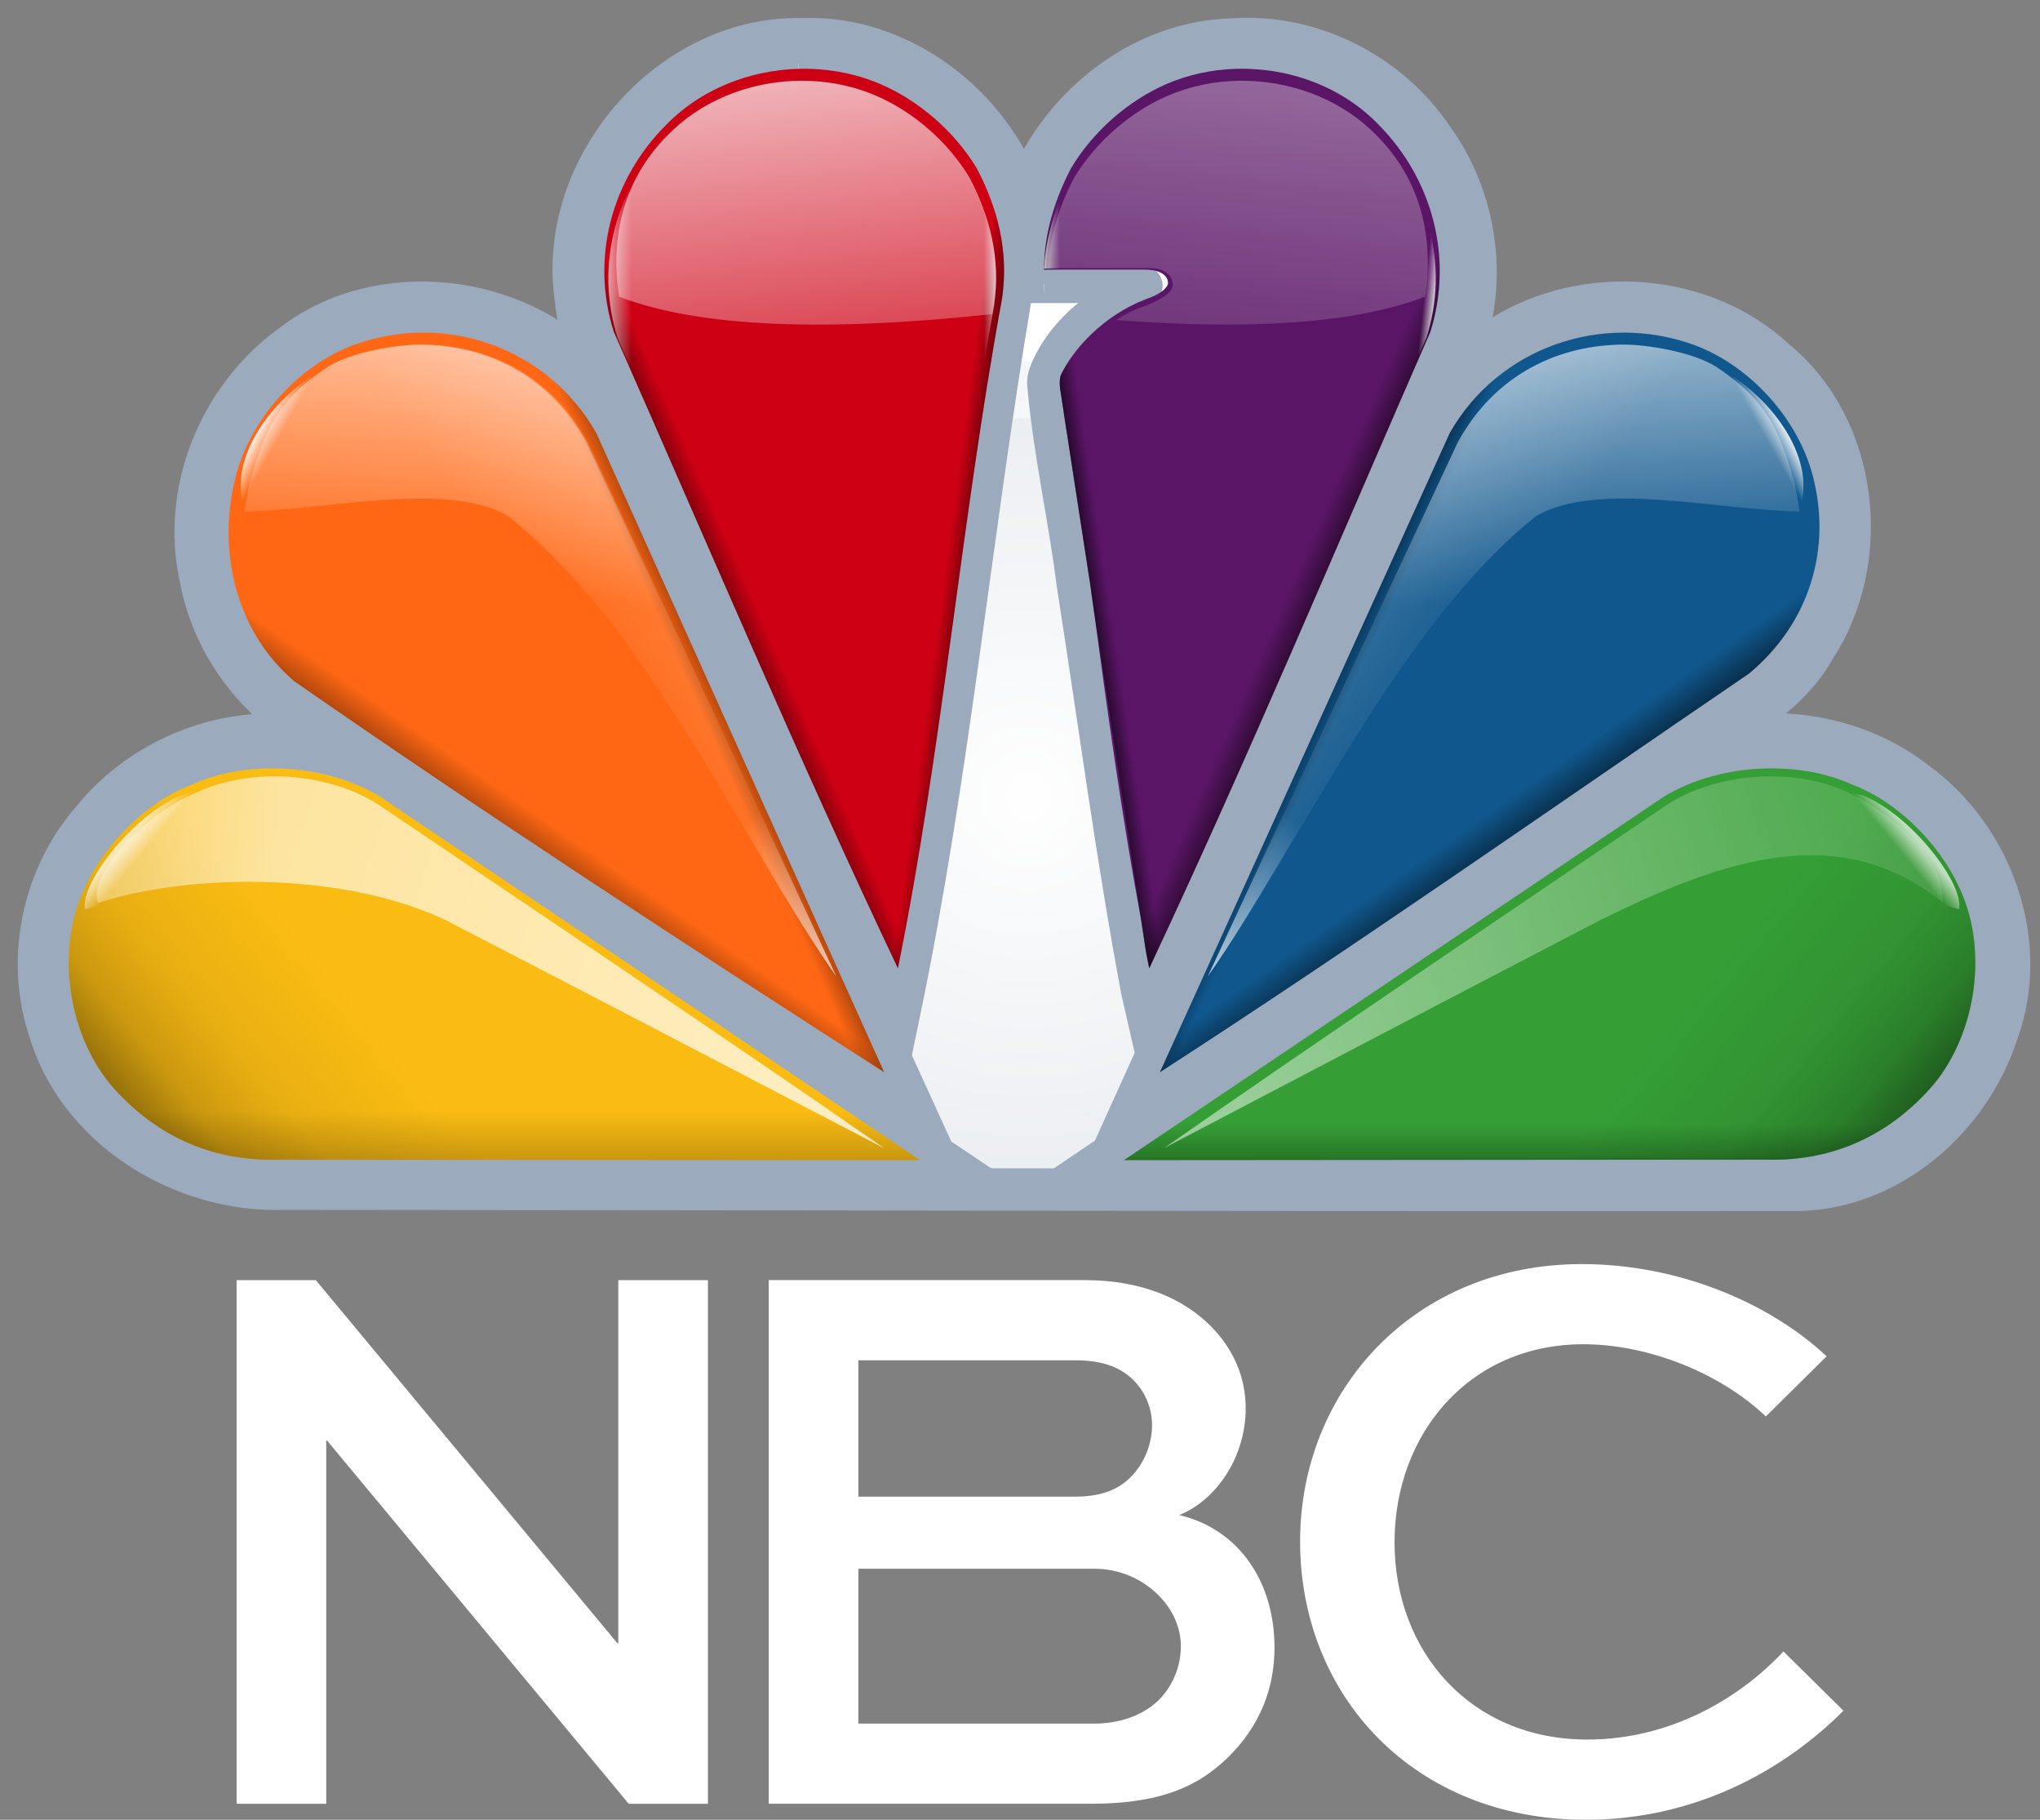 <svg xmlns="http://www.w3.org/2000/svg" width="111" height="99" viewBox="0 0 111 99" fill="none"><rect x="0" y="0" width="111" height="99" fill="#808080" stroke="none"/><path d="M43.671 2.016C36.424 1.832 30.227 8.998 31.197 16.129C31.339 17.579 31.744 18.957 32.259 20.312C28.182 15.838 20.588 14.927 15.739 18.733C11.817 21.592 9.715 26.76 10.819 31.539C11.492 35.136 13.88 38.265 17.059 40.063C12.553 39.182 7.778 41.014 4.924 44.555C2.259 47.613 1.292 52.054 2.539 55.938C4.099 61.413 9.816 64.964 15.415 64.787C42.928 64.8 70.443 64.875 97.956 64.849C102.969 64.686 107.28 60.863 108.781 56.214C110.611 51.253 108.477 45.432 104.256 42.42C101.273 40.103 97.297 39.38 93.615 40.075C95.605 38.784 97.646 37.454 98.821 35.34C102.022 30.483 101.243 23.255 96.679 19.516C92.722 15.806 86.289 15.348 81.706 18.173C80.762 18.732 79.891 19.412 79.134 20.182C81.213 16.155 80.679 11.073 78.025 7.432C75.619 3.882 71.334 1.703 67.015 2.033C61.941 2.173 57.406 5.888 55.71 10.571C53.965 5.631 49.011 1.82 43.671 2.016Z" fill="white"></path><path opacity="0.5" d="M12.223 22.722C11.18 24.403 10.538 26.959 10.538 28.924C10.538 30.992 11.077 33.333 12.181 35.255C13.284 37.178 14.998 38.957 17.041 40.077C17.041 40.077 16.12 39.869 14.799 39.869C8.159 39.869 2 45.374 2 52.386C2 59.501 8.031 64.801 15.186 64.801L49.923 64.84L72.998 64.846L97.722 64.854C102.463 64.854 106.062 61.64 107.95 58.17C108.987 56.263 109.439 54.013 109.439 52.71C109.439 47.903 106.925 44.404 104.262 42.412C102.225 40.973 99.68 39.841 96.143 39.841C94.968 39.841 93.661 40.091 93.661 40.091C95.496 38.913 97.078 37.794 98.078 36.484C99.097 35.148 99.888 33.554 100.326 32.007C100.67 30.794 100.769 29.583 100.769 28.724C100.769 25.765 99.878 23.887 99.289 22.722L95.124 21.055L78.99 21.022L55.269 19.617L18.604 20.774L12.223 22.722Z" fill="url(#paint0_radial_51_204)"></path><path opacity="0.52" d="M12.124 22.748H99.213C98.381 21.113 96.765 19.439 94.736 18.123C92.856 16.979 90.543 16.38 88.217 16.38C85.281 16.38 82.003 17.323 79.103 20.15C80.009 18.306 80.333 16.176 80.333 15.226C80.333 11.954 79.497 9.318 77.143 6.406C74.904 3.965 72.014 2 67.633 2C61.209 2 57.076 6.634 55.62 10.572C54.21 6.594 50.139 2.006 43.578 2.006C40.004 2.006 37.298 3.354 35.011 5.568C32.724 7.783 31.03 11.15 31.03 14.539C31.03 17.829 32.192 20.307 32.192 20.307C29.65 17.792 26.703 16.367 22.718 16.367C17.72 16.367 13.994 19.477 12.124 22.748H12.124Z" fill="white"></path><path d="M14.512 41.016C8.213 41.007 2.457 46.83 3.078 53.218C3.365 58.535 7.828 63.123 13.099 63.691C16.715 64.025 20.357 63.7 23.985 63.817C33.485 63.827 42.986 63.834 52.487 63.838C42.178 56.94 31.967 49.874 21.607 43.065C19.562 41.6 16.715 40.975 14.512 41.016H14.512ZM96.339 41.01C92.932 40.893 89.832 42.605 87.231 44.636C77.748 51.036 68.268 57.441 58.783 63.838C71.856 63.785 84.935 63.909 98.005 63.738C103.304 63.175 107.946 58.591 108.203 53.201C108.715 47.441 104.08 42.001 98.434 41.175C97.744 41.056 97.041 40.995 96.339 41.01V41.01ZM43.45 3.109C37.806 3.073 32.825 7.826 32.247 13.377C31.825 16.188 32.62 18.133 34.016 21.599C38.93 32.841 43.784 43.927 49.062 55.004C51.703 42.292 52.897 29.337 55.04 16.544C55.164 15.766 55.261 15.188 55.261 14.52C55.17 9.542 51.636 4.868 46.829 3.539C45.731 3.231 44.593 3.076 43.449 3.109H43.45ZM67.221 3.115C61.221 3.178 55.988 8.603 56.019 14.588L56.022 15.454H61.965C62.164 15.451 62.427 15.527 61.993 15.698C59.975 16.549 58.084 17.993 57.159 19.985C56.891 20.589 56.906 20.718 56.944 21.124C57.276 24.708 58.086 28.226 58.529 31.801C59.687 39.161 60.654 46.569 62.027 53.885L62.305 55.102L63.056 53.416C64.324 50.243 65.958 47.162 67.311 43.997C70.968 35.843 74.571 27.649 78.065 19.423C78.404 18.615 78.858 17.511 78.947 16.96C80.149 10.889 75.819 4.171 69.572 3.279C68.797 3.144 68.01 3.083 67.221 3.115V3.115ZM88.285 17.465C85.328 17.416 82.472 18.64 80.345 20.638C78.924 21.972 78.528 22.772 77.245 25.526C72.001 37.114 66.767 48.706 61.513 60.289C72.623 53.095 83.543 45.649 94.392 38.066C95.75 37.138 96.243 36.736 96.962 35.915C100.063 32.355 100.564 26.665 97.871 22.693C95.822 19.5 92.131 17.361 88.285 17.465H88.285ZM22.701 17.471C16.804 17.409 11.622 22.723 11.607 28.588C11.411 32.755 13.4 36.4 17.354 38.949C28.01 46.25 38.853 53.264 49.751 60.199C44.192 48.079 38.821 35.867 33.18 23.789C32.905 23.134 32.593 22.555 32.199 22.027C30.011 19.111 26.361 17.352 22.701 17.471V17.471Z" fill="white" stroke="#9CAABD" stroke-width="2.068"></path><path d="M44.102 3.745C41.209 3.655 38.271 4.707 36.24 6.8C33.32 9.721 32.098 13.982 33.406 18.067C38.513 29.621 43.441 41.264 48.857 52.675C51.274 40.723 52.303 28.329 54.515 16.279C54.915 13.644 54.249 11.241 53.14 9.144C51.918 7.124 49.977 5.47 47.923 4.582C46.72 4.063 45.417 3.786 44.102 3.745V3.745Z" fill="#CE0014"></path><path d="M32.449 23.568L48.108 58.33C37.394 51.455 26.423 44.287 16.046 37.085C12.832 34.391 11.763 29.925 12.852 25.834C13.667 22.767 16.218 19.902 19.241 18.769C24.206 16.954 29.805 18.881 32.449 23.568" fill="#FF6714"></path><path d="M32.449 23.568L48.108 58.33C37.394 51.455 26.423 44.287 16.046 37.085C12.832 34.391 11.763 29.925 12.852 25.834C13.667 22.767 16.218 19.902 19.241 18.769C24.206 16.954 29.805 18.881 32.449 23.568" fill="url(#paint1_linear_51_204)"></path><path d="M4.655 48.203C3.013 51.541 3.654 56.128 5.992 58.974C8.316 61.703 11.421 63.181 15.059 63.087L50.065 63.114L20.741 43.375C17.88 41.588 13.522 41.262 10.392 42.706C7.979 43.614 5.708 45.91 4.655 48.203" fill="#FABC13"></path><path d="M67.236 3.745C65.935 3.786 64.635 4.063 63.445 4.582C61.412 5.47 59.491 7.124 58.282 9.144C57.411 10.807 56.817 12.659 56.807 14.668H62.261C63.256 14.668 63.555 15.061 63.555 15.394C63.533 15.72 62.986 16.03 62.655 16.163C62.538 16.203 62.426 16.244 62.312 16.289C60.001 17.192 58.39 19.015 57.752 20.348L57.732 20.39C57.694 20.474 57.678 20.571 57.669 20.672C57.66 20.782 57.658 20.885 57.669 20.986L57.68 21.101C57.682 21.111 57.678 21.122 57.68 21.132L57.732 21.457L57.929 22.765L59.352 31.981V32.002C59.361 32.065 59.364 32.128 59.373 32.19C59.399 32.386 59.43 32.581 59.456 32.776L59.467 32.839C60.249 38.633 61.04 44.424 62.105 50.122C62.109 50.146 62.111 50.171 62.115 50.195L62.334 51.639C62.402 51.983 62.46 52.332 62.531 52.675C62.535 52.668 62.538 52.661 62.542 52.654C67.899 41.251 72.771 29.612 77.821 18.067C79.116 13.982 77.906 9.71 75.017 6.789C73.007 4.697 70.099 3.655 67.236 3.745V3.745Z" fill="#5A1566"></path><path d="M67.236 3.745C65.935 3.786 64.635 4.063 63.445 4.582C61.412 5.471 59.491 7.124 58.282 9.144C57.411 10.807 56.818 12.659 56.807 14.668H62.261C62.998 14.802 63.74 15.154 63.517 15.588C63.516 15.591 63.519 15.595 63.517 15.599C63.511 15.611 63.505 15.618 63.497 15.63C63.468 15.677 63.434 15.719 63.393 15.756C63.359 15.786 63.323 15.819 63.279 15.85C63.203 15.904 63.117 15.951 63.008 16.007C63.004 16.009 63.003 16.015 62.998 16.017C62.901 16.066 62.782 16.114 62.655 16.164C62.538 16.203 62.426 16.245 62.312 16.289C60.001 17.192 58.39 19.015 57.752 20.348L57.732 20.39C57.694 20.475 57.678 20.572 57.669 20.672C57.66 20.783 57.658 20.886 57.669 20.986L57.68 21.101C57.682 21.111 57.678 21.123 57.68 21.133L57.732 21.457L57.929 22.765L59.352 32.002C59.387 32.261 59.422 32.519 59.456 32.777L62.334 51.639C62.402 51.983 62.46 52.332 62.531 52.675L62.542 52.654C67.899 41.252 72.77 29.613 77.821 18.068C79.116 13.982 77.906 9.71 75.016 6.79C73.007 4.697 70.099 3.655 67.236 3.745V3.745Z" fill="url(#paint2_linear_51_204)"></path><path d="M67.236 3.745C65.935 3.786 64.635 4.063 63.445 4.582C61.412 5.471 59.491 7.124 58.282 9.144C57.411 10.807 56.818 12.659 56.807 14.668L62.255 14.544C63.03 14.544 63.74 15.154 63.517 15.588C63.516 15.591 63.519 15.595 63.517 15.599C63.511 15.611 63.505 15.618 63.497 15.63C63.468 15.677 63.434 15.719 63.393 15.756C63.359 15.786 63.323 15.819 63.279 15.85C63.203 15.904 63.117 15.951 63.008 16.007C63.004 16.009 63.003 16.015 62.998 16.017C62.901 16.066 62.782 16.114 62.655 16.164C62.538 16.203 62.426 16.245 62.312 16.289C60.001 17.192 58.39 19.015 57.752 20.348L57.732 20.39C57.694 20.475 57.678 20.572 57.669 20.672C57.66 20.783 57.658 20.886 57.669 20.986L57.68 21.101C57.682 21.111 57.678 21.123 57.68 21.133L57.732 21.457L57.929 22.765L59.352 32.002C59.387 32.261 59.422 32.519 59.456 32.777L62.334 51.639C62.402 51.983 62.46 52.332 62.531 52.675L62.542 52.654C67.899 41.252 72.77 29.613 77.821 18.068C79.116 13.982 77.906 9.71 75.016 6.79C73.007 4.697 70.099 3.655 67.236 3.745V3.745Z" fill="url(#paint3_linear_51_204)"></path><path d="M67.113 4.398C65.824 4.438 64.549 4.705 63.369 5.213C61.356 6.082 59.446 7.702 58.248 9.676C57.453 11.175 56.896 12.832 56.807 14.62H62.423C64.34 15.146 64.138 15.955 62.518 16.596C60.211 17.31 58.809 19.04 57.649 20.934C59.341 31.355 60.371 41.965 62.454 52.24C67.765 41.081 72.601 29.691 77.608 18.394C78.891 14.399 77.695 10.232 74.832 7.377C72.841 5.33 69.949 4.309 67.113 4.398V4.398ZM56.807 15.446C56.814 15.651 56.819 15.855 56.839 16.063L56.828 15.446H56.807V15.446Z" fill="url(#paint4_linear_51_204)"></path><path d="M78.884 23.56L63.114 58.33C73.736 51.465 84.537 43.893 95.166 36.642C98.403 33.952 99.717 29.908 98.62 25.822C97.799 22.76 95.23 19.899 92.186 18.768C87.185 16.956 81.546 18.879 78.884 23.56" fill="#10578D"></path><path d="M106.567 48.203C108.209 51.542 107.568 56.128 105.23 58.974C102.906 61.703 99.8 63.181 96.163 63.087L61.157 63.114L90.482 43.375C93.342 41.588 97.7 41.262 100.831 42.706C103.243 43.614 105.514 45.911 106.567 48.203" fill="#359E35"></path><path d="M78.884 23.56L63.114 58.33C73.736 51.465 84.537 43.893 95.166 36.642C98.403 33.952 99.717 29.908 98.62 25.822C97.799 22.76 95.23 19.899 92.186 18.768C87.185 16.956 81.546 18.879 78.884 23.56" fill="url(#paint5_linear_51_204)"></path><path d="M4.655 48.203C3.013 51.541 3.654 56.128 5.992 58.974C8.316 61.703 11.421 63.181 15.059 63.087L50.065 63.114L20.741 43.375C17.88 41.588 13.522 41.262 10.392 42.706C7.979 43.614 5.708 45.91 4.655 48.203" fill="url(#paint6_linear_51_204)"></path><path d="M106.567 48.203C108.209 51.542 107.568 56.128 105.23 58.974C102.906 61.703 99.8 63.181 96.163 63.087L61.157 63.114L90.482 43.375C93.342 41.588 97.7 41.262 100.831 42.706C103.243 43.614 105.514 45.911 106.567 48.203" fill="url(#paint7_linear_51_204)"></path><path d="M32.449 23.568L48.108 58.33C37.394 51.455 26.423 44.287 16.046 37.085C12.832 34.391 11.763 29.925 12.852 25.834C13.667 22.767 16.218 19.902 19.241 18.769C24.206 16.954 29.805 18.881 32.449 23.568" fill="url(#paint8_linear_51_204)"></path><path d="M53.145 9.144C54.254 11.241 54.915 13.637 54.515 16.271C52.303 28.322 51.273 40.722 48.856 52.675C43.441 41.264 38.513 29.617 33.407 18.063C32.098 13.977 33.317 9.715 36.237 6.795C39.19 3.75 44.076 2.92 47.925 4.582C49.979 5.47 51.923 7.125 53.145 9.144" fill="url(#paint9_linear_51_204)"></path><path d="M52.754 9.677C53.83 11.727 54.471 14.069 54.083 16.645C51.938 28.428 50.939 40.553 48.595 52.24C43.341 41.082 38.562 29.694 33.609 18.397C32.34 14.402 33.522 10.235 36.354 7.379C39.218 4.402 43.958 3.59 47.692 5.216C49.684 6.084 51.569 7.702 52.754 9.677" fill="url(#paint10_linear_51_204)"></path><path d="M67.113 4.398C65.824 4.438 64.549 4.705 63.369 5.213C61.356 6.081 59.446 7.702 58.248 9.676C57.453 11.175 56.896 12.832 56.807 14.62H62.423C64.34 15.146 64.138 15.955 62.518 16.596C60.211 17.31 58.809 19.039 57.649 20.934C59.341 31.355 60.371 41.966 62.454 52.24C67.765 41.081 72.601 29.691 77.608 18.394C78.891 14.399 77.695 10.232 74.832 7.377C72.841 5.33 69.949 4.309 67.113 4.398V4.398ZM56.807 15.446C56.814 15.651 56.819 15.855 56.839 16.063L56.828 15.446H56.807V15.446Z" fill="url(#paint11_linear_51_204)"></path><path d="M53.145 9.144C54.254 11.241 54.915 13.637 54.515 16.271C52.303 28.322 51.273 40.722 48.856 52.675C43.441 41.264 38.513 29.617 33.407 18.063C32.098 13.977 33.317 9.715 36.237 6.795C39.19 3.75 44.076 2.92 47.925 4.582C49.979 5.47 51.923 7.125 53.145 9.144" fill="url(#paint12_linear_51_204)"></path><path d="M52.754 9.677C53.83 11.727 54.471 14.069 54.083 16.645C51.938 28.428 50.939 40.553 48.595 52.24C43.341 41.082 38.562 29.694 33.609 18.397C32.34 14.402 33.522 10.235 36.354 7.379C39.218 4.402 43.958 3.59 47.692 5.216C49.684 6.084 51.569 7.702 52.754 9.677" fill="url(#paint13_linear_51_204)"></path><path d="M43.199 4.401C40.642 4.503 38.113 5.514 36.318 7.365C33.961 9.726 33.165 12.868 33.691 16.143C38.003 17.797 44.836 18.074 53.979 17.089H54C54.03 16.923 54.053 16.756 54.083 16.59C54.472 14.027 53.827 11.693 52.749 9.653C51.561 7.688 49.678 6.076 47.682 5.212C46.279 4.606 44.734 4.34 43.199 4.401V4.401Z" fill="url(#paint14_linear_51_204)"></path><path d="M4.655 48.203C3.013 51.541 3.654 56.128 5.992 58.974C8.316 61.703 11.421 63.181 15.059 63.087L50.065 63.114L20.741 43.375C17.88 41.588 13.522 41.262 10.392 42.706C7.979 43.614 5.708 45.91 4.655 48.203" fill="url(#paint15_linear_51_204)"></path><path d="M106.567 48.203C108.209 51.542 107.568 56.128 105.23 58.974C102.906 61.703 99.8 63.181 96.163 63.087L61.157 63.114L90.482 43.375C93.342 41.588 97.7 41.262 100.83 42.706C103.243 43.614 105.514 45.911 106.567 48.203" fill="url(#paint16_linear_51_204)"></path><path d="M78.884 23.56L63.114 58.33C73.736 51.465 84.537 43.893 95.166 36.642C98.403 33.952 99.717 29.908 98.62 25.822C97.799 22.76 95.23 19.899 92.186 18.768C87.185 16.956 81.546 18.879 78.884 23.56" fill="url(#paint17_linear_51_204)"></path><path d="M22.871 18.747C21.347 18.748 18.895 19.244 17.576 20.085C14.643 21.733 12.257 25.175 13.372 27.887L12.874 27.886C17.401 27.796 24.329 26.149 27.663 28.066C35.173 34.059 40.536 46.081 45.498 53.11L31.921 24.05C29.862 20.287 26.463 18.743 22.993 18.747L22.871 18.747V18.747Z" fill="url(#paint18_linear_51_204)"></path><path opacity="0.69" d="M96.723 42.671C98.246 42.652 100.595 42.989 101.461 43.311C104.076 44.438 106.886 48.111 106.591 49.474C101.251 47.792 92.807 47.885 87.498 50.446C79.275 54.659 70.829 59.033 63.767 62.679C72.042 56.979 82.299 50.178 91.274 44.157C92.795 43.211 94.764 42.695 96.723 42.671V42.671Z" fill="url(#paint19_linear_51_204)"></path><path opacity="0.75" d="M96.198 42.236C97.717 42.217 99.234 42.496 100.526 43.098C103.102 44.332 104.849 46.147 105.497 47.765C105.65 48.079 105.631 48.799 105.742 49.133C100.237 44.672 94.088 46.571 86.998 50.095C78.798 54.354 70.375 58.776 63.332 62.462C71.584 56.7 81.813 49.824 90.763 43.739C92.28 42.782 94.244 42.261 96.198 42.236V42.236Z" fill="url(#paint20_linear_51_204)"></path><path opacity="0.69" d="M15.079 42.236C13.552 42.217 12.026 42.496 10.729 43.098C7.954 44.176 4.709 47.642 5.342 49.113C10.694 47.413 19.003 47.507 24.324 50.095C32.565 54.354 41.029 58.776 48.108 62.462C39.814 56.7 29.535 49.824 20.54 43.739C19.015 42.782 17.041 42.261 15.079 42.236H15.079Z" fill="url(#paint21_linear_51_204)"></path><path d="M22.827 18.747C21.668 18.748 19.149 19.122 17.827 19.963C15.362 21.608 14.492 23.021 13.623 26.13C13.468 26.711 13.369 27.297 13.309 27.887L13.362 27.825C17.897 27.735 24.287 26.149 27.629 28.066C35.153 34.059 40.526 46.081 45.498 53.11L31.894 24.05C29.832 20.287 26.304 18.743 22.827 18.747Z" fill="url(#paint22_linear_51_204)"></path><path d="M22.98 18.747C21.829 18.748 19.327 19.122 18.014 19.963C15.566 21.608 14.702 23.021 13.838 26.13C13.685 26.711 13.586 27.297 13.527 27.887L13.579 27.825C18.084 27.735 24.431 26.149 27.749 28.066C35.223 34.059 40.559 46.081 45.498 53.11L31.986 24.05C29.938 20.287 26.433 18.743 22.98 18.747V18.747Z" fill="url(#paint23_linear_51_204)"></path><path d="M88.396 18.747C89.554 18.748 92.073 19.122 93.395 19.963C95.86 21.608 96.73 23.021 97.599 26.13C97.754 26.711 97.853 27.297 97.913 27.887L97.86 27.825C93.325 27.735 86.935 26.149 83.593 28.066C76.069 34.059 70.696 46.081 65.724 53.11L79.328 24.05C81.39 20.287 84.918 18.743 88.396 18.747V18.747Z" fill="url(#paint24_linear_51_204)"></path><path d="M88.395 18.747C89.555 18.748 92.073 19.122 93.395 19.963C95.86 21.608 96.73 23.021 97.599 26.13C97.754 26.711 97.853 27.297 97.913 27.887L97.86 27.825C93.325 27.735 86.935 26.149 83.593 28.066C76.069 34.059 70.696 46.081 65.724 53.11L79.328 24.05C81.39 20.287 84.918 18.743 88.395 18.747H88.395Z" fill="url(#paint25_linear_51_204)"></path><path opacity="0.69" d="M14.499 42.671C12.976 42.652 10.627 42.989 9.761 43.311C7.146 44.438 4.336 48.111 4.631 49.474C9.971 47.792 18.415 47.885 23.724 50.446C31.946 54.659 40.393 59.033 47.455 62.679C39.18 56.979 28.923 50.178 19.948 44.157C18.427 43.211 16.458 42.695 14.499 42.671V42.671Z" fill="url(#paint26_linear_51_204)"></path><path opacity="0.69" d="M15.079 42.236C13.552 42.217 12.026 42.496 10.729 43.098C7.954 44.176 4.709 47.642 5.342 49.113C10.694 47.413 19.003 47.507 24.324 50.095C32.565 54.354 41.029 58.776 48.108 62.462C39.814 56.7 29.535 49.824 20.54 43.739C19.015 42.782 17.041 42.261 15.079 42.236H15.079Z" fill="url(#paint27_linear_51_204)"></path><path d="M88.351 18.747C89.874 18.748 92.327 19.244 93.646 20.085C96.579 21.733 98.965 25.175 97.85 27.887L98.347 27.886C93.821 27.796 86.894 26.149 83.559 28.066C76.049 34.059 70.686 46.081 65.724 53.11L79.301 24.05C81.36 20.287 84.759 18.743 88.229 18.747L88.351 18.747Z" fill="url(#paint28_linear_51_204)"></path><path d="M88.242 18.747C89.393 18.748 91.895 19.122 93.208 19.963C95.656 21.608 96.52 23.021 97.383 26.13C97.537 26.711 97.636 27.297 97.695 27.887L97.643 27.825C93.138 27.735 86.791 26.149 83.473 28.066C75.999 34.059 70.662 46.081 65.724 53.11L79.236 24.05C81.284 20.287 84.788 18.743 88.242 18.747Z" fill="url(#paint29_linear_51_204)"></path><path d="M22.98 18.747C21.829 18.748 19.327 19.122 18.014 19.963C15.566 21.608 14.702 23.021 13.838 26.13C13.685 26.711 13.586 27.297 13.527 27.887L13.579 27.825C18.084 27.735 24.431 26.149 27.749 28.066C35.223 34.059 40.559 46.081 45.498 53.11L31.986 24.05C29.938 20.287 26.433 18.743 22.98 18.747V18.747Z" fill="url(#paint30_linear_51_204)"></path><path d="M33.643 89.403H33.6L17.185 69.642H12.874V98.129H17.751V78.366H17.794L34.209 98.129H38.519V69.642H33.643L33.643 89.403ZM59.377 98.127C63.47 98.127 65.342 96.993 66.735 95.685C68.651 93.852 69.348 91.715 69.348 89.622C69.348 86.131 67.475 83.208 64.165 82.423C66.214 81.595 67.78 79.238 67.78 76.621C67.78 74.877 67.083 73.35 65.865 72.128C64.47 70.733 62.249 69.641 59.029 69.641H41.829V98.128H59.377V98.127ZM59.551 85.344C60.219 85.343 60.879 85.478 61.493 85.74C62.107 86.003 62.661 86.388 63.122 86.872C63.818 87.613 64.253 88.531 64.253 89.578C64.253 90.625 63.818 91.715 63.077 92.458C62.207 93.331 60.9 93.768 59.551 93.768H46.705V85.344L59.551 85.344ZM58.506 74.003C59.856 74.003 60.9 74.309 61.686 75.094C62.294 75.705 62.685 76.577 62.685 77.537C62.685 78.584 62.249 79.632 61.509 80.374C60.726 81.158 59.681 81.42 58.506 81.42H46.705V74.003H58.506ZM97.04 89.84C94.601 92.458 90.813 94.636 86.372 94.636C80.015 94.636 75.879 89.84 75.879 83.906C75.879 78.018 79.927 73.13 86.155 73.13C89.638 73.13 93.556 74.657 96.083 77.057L99.391 73.785C96.212 70.818 91.25 68.769 86.068 68.769C76.967 68.769 70.741 75.618 70.741 83.862C70.741 92.238 76.924 99 86.286 99C92.469 99 97.257 96.12 100.305 93.067L97.04 89.84Z" fill="white"></path><path d="M43.726 2.437C43.621 2.438 43.516 2.443 43.41 2.448C36.726 2.367 30.984 8.691 31.374 15.305C31.468 17.157 31.733 18.763 33.512 22.767C33.642 23.061 33.044 22.025 33.155 22.287C33.033 22.031 33.188 22.396 33.065 22.14C30.875 18.829 26.979 16.812 23.031 16.796C22.904 16.796 22.774 16.798 22.646 16.802C15.846 16.697 10.058 23.345 10.837 30.06C11.082 33.618 12.959 37.045 15.888 39.025L18.789 40.979C17.293 40.507 15.711 40.292 14.14 40.341C7.302 40.449 1.248 47.174 2.347 54.012C3.047 60.118 8.51 64.552 15.101 64.552L97.117 64.637C105.126 64.637 109.004 57.283 109.004 52.648C109.01 52.072 108.967 51.496 108.878 50.927C108.066 44.694 101.961 39.821 95.694 40.33C94.311 40.358 92.556 40.677 91.714 40.975C91.714 40.975 94.468 39.11 95.674 38.267C97.029 37.376 98.034 35.926 98.698 34.812C99.715 33.092 100.259 31.098 100.323 29.089C100.424 25.924 99.332 22.723 97.017 20.502C94.764 18.162 91.553 16.707 88.279 16.796C84.006 16.718 79.757 19.089 77.594 22.711C78.112 21.496 78.74 20.114 79.216 18.883C79.59 17.944 79.752 17.256 79.875 16.275C80.734 9.737 75.538 2.965 68.833 2.504C68.287 2.444 67.736 2.438 67.187 2.454C61.739 2.478 56.942 6.724 55.598 11.865C54.276 6.597 49.295 2.339 43.726 2.437V2.437Z" stroke="#9CAABD" stroke-width="2.068"></path><path opacity="0.5" d="M67.439 4.393C66.096 4.411 64.755 4.684 63.526 5.214C61.528 6.078 59.643 7.69 58.454 9.655C57.664 11.149 57.114 12.8 57.025 14.584H62.524C63.617 14.584 63.816 15.201 63.815 15.497C63.812 16.037 62.688 16.512 62.128 16.706C61.624 16.882 61.162 17.125 60.73 17.413C68.14 17.977 73.784 17.58 77.531 16.144C78.057 12.869 77.261 9.727 74.901 7.367C73.105 5.516 70.573 4.506 68.013 4.403C67.822 4.395 67.631 4.391 67.439 4.393V4.393Z" fill="url(#paint31_linear_51_204)"></path><path d="M43.671 2.016C36.424 1.832 30.227 8.998 31.197 16.129C31.339 17.579 31.744 18.957 32.259 20.312C28.182 15.838 20.588 14.927 15.739 18.733C11.817 21.592 9.715 26.76 10.819 31.539C11.492 35.136 13.88 38.265 17.059 40.063C12.553 39.182 7.778 41.014 4.924 44.555C2.259 47.613 1.292 52.054 2.539 55.938C4.099 61.413 9.816 64.964 15.415 64.787C42.928 64.8 70.443 64.875 97.956 64.849C102.969 64.686 107.28 60.863 108.781 56.214C110.611 51.253 108.477 45.432 104.256 42.42C101.273 40.103 97.297 39.38 93.615 40.075C95.605 38.784 97.646 37.454 98.821 35.34C102.022 30.483 101.243 23.255 96.679 19.516C92.722 15.806 86.289 15.348 81.706 18.173C80.762 18.732 79.891 19.412 79.134 20.182C81.213 16.155 80.679 11.073 78.025 7.432C75.619 3.882 71.334 1.703 67.015 2.033C61.941 2.173 57.406 5.888 55.71 10.571C53.965 5.631 49.011 1.82 43.671 2.016Z" stroke="#9CAABD" stroke-width="2.068"></path><defs><radialGradient id="paint0_radial_51_204" cx="0" cy="0" r="1" gradientUnits="userSpaceOnUse" gradientTransform="translate(55.927 43.334) rotate(90) scale(54.13 54.167)"><stop stop-color="white"></stop><stop offset="1" stop-color="#9CAABD"></stop></radialGradient><linearGradient id="paint1_linear_51_204" x1="40.929" y1="35.452" x2="37.357" y2="37.049" gradientUnits="userSpaceOnUse"><stop></stop><stop offset="1" stop-opacity="0"></stop></linearGradient><linearGradient id="paint2_linear_51_204" x1="58.139" y1="29.191" x2="59.802" y2="28.943" gradientUnits="userSpaceOnUse"><stop></stop><stop offset="1" stop-opacity="0"></stop></linearGradient><linearGradient id="paint3_linear_51_204" x1="73.822" y1="31.59" x2="70.99" y2="30.35" gradientUnits="userSpaceOnUse"><stop></stop><stop offset="1" stop-opacity="0"></stop></linearGradient><linearGradient id="paint4_linear_51_204" x1="56.465" y1="28.316" x2="57.658" y2="28.316" gradientUnits="userSpaceOnUse"><stop stop-color="white"></stop><stop offset="1" stop-color="white" stop-opacity="0"></stop></linearGradient><linearGradient id="paint5_linear_51_204" x1="71.136" y1="35.653" x2="73.779" y2="36.903" gradientUnits="userSpaceOnUse"><stop></stop><stop offset="1" stop-opacity="0"></stop></linearGradient><linearGradient id="paint6_linear_51_204" x1="26.903" y1="66.266" x2="26.903" y2="60.432" gradientUnits="userSpaceOnUse"><stop></stop><stop offset="0.5" stop-opacity="0.212"></stop><stop offset="1" stop-opacity="0"></stop></linearGradient><linearGradient id="paint7_linear_51_204" x1="84.32" y1="65.255" x2="84.32" y2="61.13" gradientUnits="userSpaceOnUse"><stop></stop><stop offset="0.571" stop-opacity="0.228"></stop><stop offset="1" stop-opacity="0"></stop></linearGradient><linearGradient id="paint8_linear_51_204" x1="25.47" y1="48.37" x2="28.621" y2="43.852" gradientUnits="userSpaceOnUse"><stop></stop><stop offset="1" stop-opacity="0"></stop></linearGradient><linearGradient id="paint9_linear_51_204" x1="36.995" y1="31.58" x2="39.992" y2="30.266" gradientUnits="userSpaceOnUse"><stop></stop><stop offset="1" stop-opacity="0"></stop></linearGradient><linearGradient id="paint10_linear_51_204" x1="32.285" y1="28.316" x2="34.367" y2="28.316" gradientUnits="userSpaceOnUse"><stop stop-color="white"></stop><stop offset="1" stop-color="white" stop-opacity="0"></stop></linearGradient><linearGradient id="paint11_linear_51_204" x1="76.818" y1="29.534" x2="76.066" y2="29.454" gradientUnits="userSpaceOnUse"><stop stop-color="white"></stop><stop offset="1" stop-color="white" stop-opacity="0"></stop></linearGradient><linearGradient id="paint12_linear_51_204" x1="54.088" y1="29.134" x2="51.716" y2="28.818" gradientUnits="userSpaceOnUse"><stop></stop><stop offset="1" stop-opacity="0"></stop></linearGradient><linearGradient id="paint13_linear_51_204" x1="54.576" y1="28.316" x2="53.542" y2="28.316" gradientUnits="userSpaceOnUse"><stop stop-color="white"></stop><stop offset="1" stop-color="white" stop-opacity="0"></stop></linearGradient><linearGradient id="paint14_linear_51_204" x1="41.524" y1="-5.672" x2="45.344" y2="27.722" gradientUnits="userSpaceOnUse"><stop stop-color="white"></stop><stop offset="1" stop-color="white" stop-opacity="0"></stop></linearGradient><linearGradient id="paint15_linear_51_204" x1="5.989" y1="71.322" x2="22.115" y2="58.083" gradientUnits="userSpaceOnUse"><stop></stop><stop offset="0.506" stop-opacity="0.192"></stop><stop offset="0.691" stop-opacity="0.067"></stop><stop offset="1" stop-opacity="0"></stop></linearGradient><linearGradient id="paint16_linear_51_204" x1="105.234" y1="71.323" x2="89.108" y2="58.084" gradientUnits="userSpaceOnUse"><stop></stop><stop offset="0.506" stop-opacity="0.192"></stop><stop offset="0.691" stop-opacity="0.067"></stop><stop offset="1" stop-opacity="0"></stop></linearGradient><linearGradient id="paint17_linear_51_204" x1="84.795" y1="46.719" x2="82.381" y2="43.294" gradientUnits="userSpaceOnUse"><stop></stop><stop offset="1" stop-opacity="0"></stop></linearGradient><linearGradient id="paint18_linear_51_204" x1="13.392" y1="24.303" x2="14.534" y2="24.944" gradientUnits="userSpaceOnUse"><stop stop-color="white"></stop><stop offset="1" stop-color="white" stop-opacity="0"></stop></linearGradient><linearGradient id="paint19_linear_51_204" x1="101.723" y1="42.571" x2="100.871" y2="43.275" gradientUnits="userSpaceOnUse"><stop stop-color="white"></stop><stop offset="1" stop-color="white" stop-opacity="0"></stop></linearGradient><linearGradient id="paint20_linear_51_204" x1="59.451" y1="59.091" x2="114.599" y2="41.174" gradientUnits="userSpaceOnUse"><stop stop-color="white" stop-opacity="0.75"></stop><stop offset="1" stop-color="white" stop-opacity="0"></stop></linearGradient><linearGradient id="paint21_linear_51_204" x1="15.078" y1="52.279" x2="-4.627" y2="52.195" gradientUnits="userSpaceOnUse"><stop stop-color="white" stop-opacity="0.75"></stop><stop offset="1" stop-color="white" stop-opacity="0"></stop></linearGradient><linearGradient id="paint22_linear_51_204" x1="31.841" y1="8.667" x2="30.026" y2="32.643" gradientUnits="userSpaceOnUse"><stop stop-color="white"></stop><stop offset="1" stop-color="white" stop-opacity="0"></stop></linearGradient><linearGradient id="paint23_linear_51_204" x1="70.564" y1="10.234" x2="31.395" y2="36.724" gradientUnits="userSpaceOnUse"><stop stop-color="white"></stop><stop offset="1" stop-color="white" stop-opacity="0"></stop></linearGradient><linearGradient id="paint24_linear_51_204" x1="79.381" y1="8.667" x2="81.197" y2="32.643" gradientUnits="userSpaceOnUse"><stop stop-color="white"></stop><stop offset="1" stop-color="white" stop-opacity="0"></stop></linearGradient><linearGradient id="paint25_linear_51_204" x1="40.485" y1="10.233" x2="79.754" y2="36.971" gradientUnits="userSpaceOnUse"><stop stop-color="white"></stop><stop offset="1" stop-color="white" stop-opacity="0"></stop></linearGradient><linearGradient id="paint26_linear_51_204" x1="9.499" y1="42.571" x2="10.351" y2="43.276" gradientUnits="userSpaceOnUse"><stop stop-color="white"></stop><stop offset="1" stop-color="white" stop-opacity="0"></stop></linearGradient><linearGradient id="paint27_linear_51_204" x1="51.961" y1="59.291" x2="-3.326" y2="40.962" gradientUnits="userSpaceOnUse"><stop stop-color="white" stop-opacity="0.75"></stop><stop offset="1" stop-color="white" stop-opacity="0"></stop></linearGradient><linearGradient id="paint28_linear_51_204" x1="97.832" y1="24.303" x2="96.689" y2="24.944" gradientUnits="userSpaceOnUse"><stop stop-color="white"></stop><stop offset="1" stop-color="white" stop-opacity="0"></stop></linearGradient><linearGradient id="paint29_linear_51_204" x1="64.033" y1="57.033" x2="72.258" y2="45.913" gradientUnits="userSpaceOnUse"><stop stop-color="white"></stop><stop offset="1" stop-color="white" stop-opacity="0"></stop></linearGradient><linearGradient id="paint30_linear_51_204" x1="47.611" y1="57.172" x2="39.1" y2="45.809" gradientUnits="userSpaceOnUse"><stop stop-color="white"></stop><stop offset="1" stop-color="white" stop-opacity="0"></stop></linearGradient><linearGradient id="paint31_linear_51_204" x1="69.694" y1="-5.669" x2="65.877" y2="27.724" gradientUnits="userSpaceOnUse"><stop stop-color="white"></stop><stop offset="1" stop-color="white" stop-opacity="0"></stop></linearGradient></defs></svg>